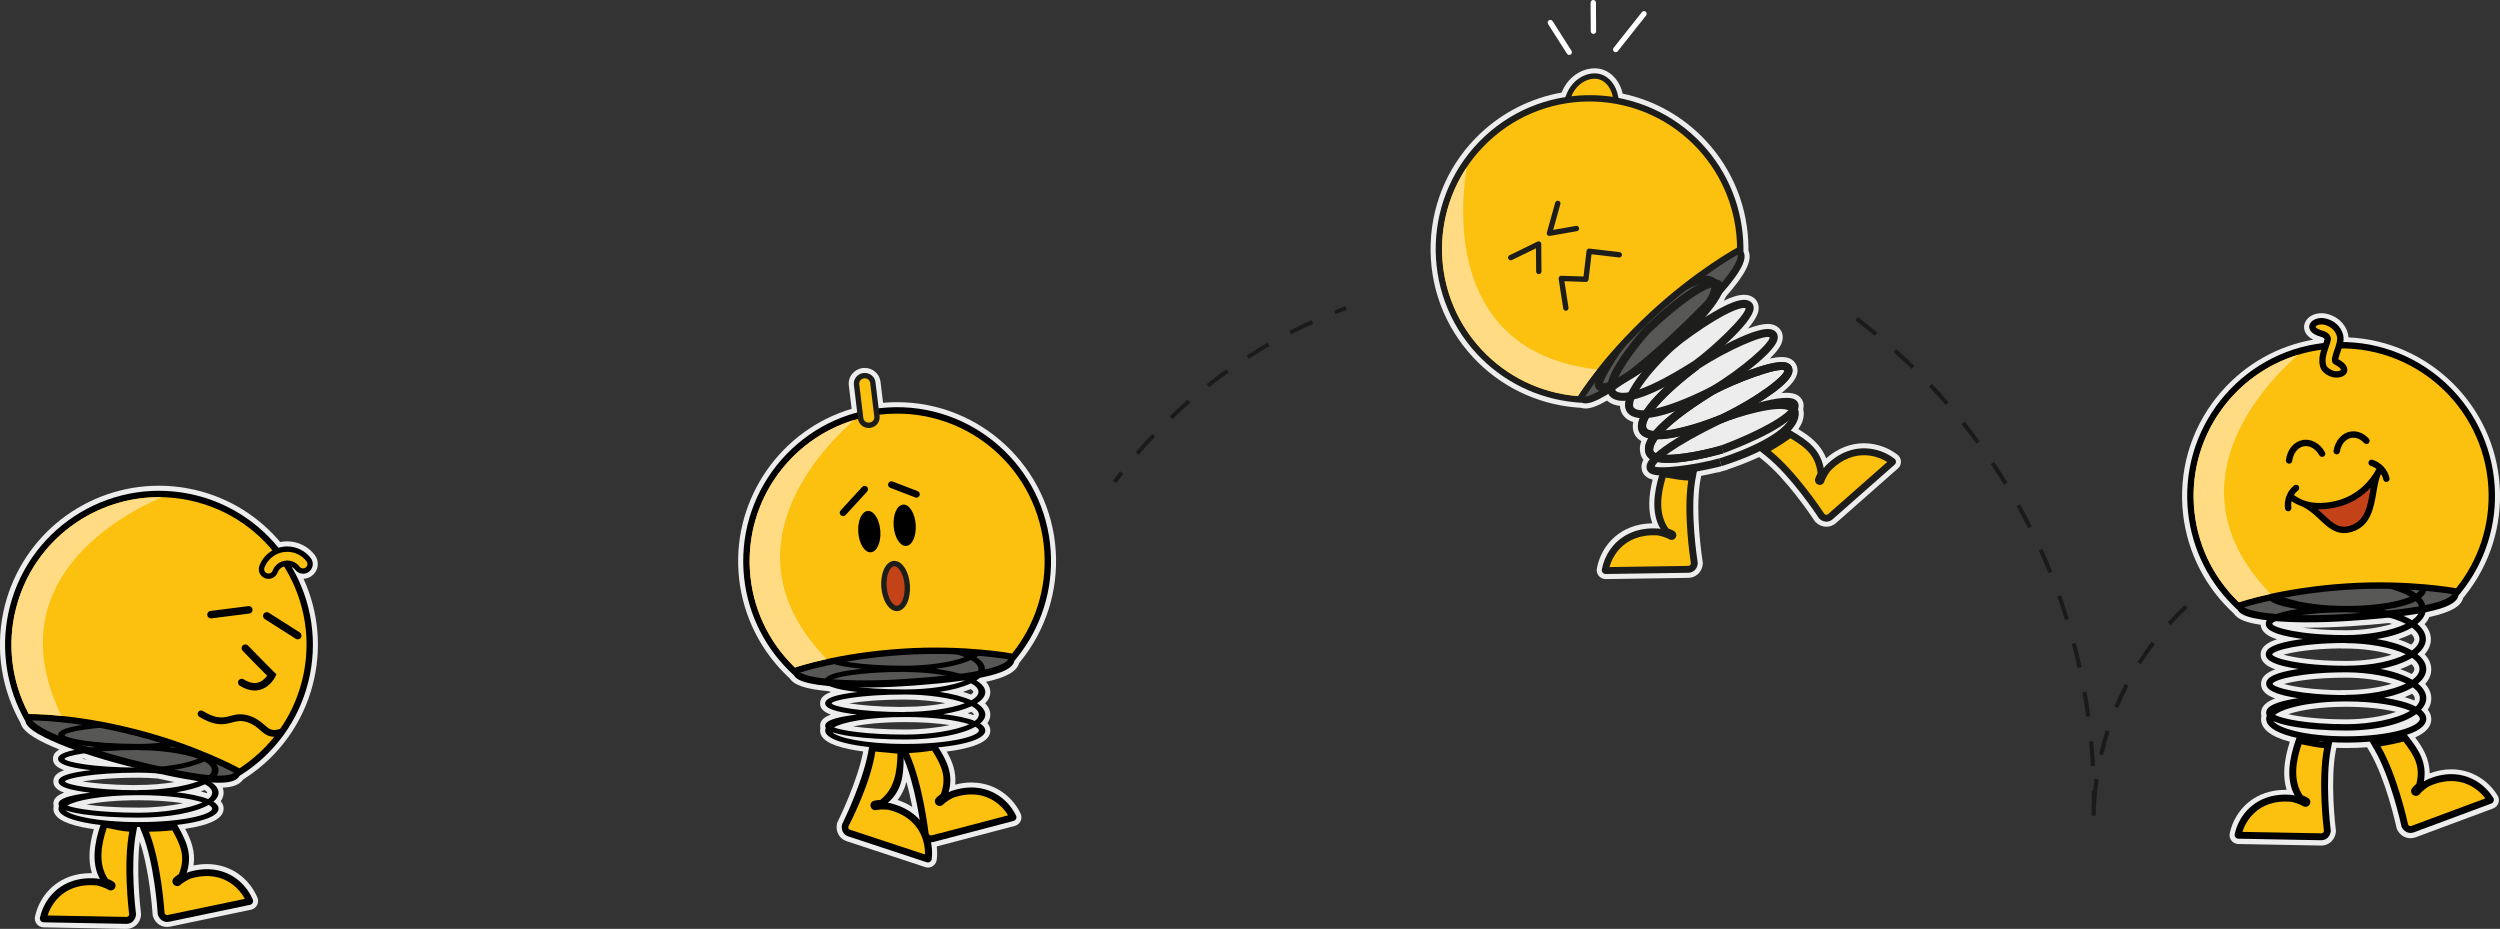 <?xml version="1.0" encoding="UTF-8"?> <svg xmlns="http://www.w3.org/2000/svg" id="Layer_2" data-name="Layer 2" viewBox="0 0 1057.71 393"><rect x="0" y="0" width="1057.71" height="393" fill="#333333" stroke="none"/><defs><style> .cls-1 { fill: #ffdb84; } .cls-2 { fill: #fcc10f; } .cls-3 { fill: #1d1d1b; } .cls-4 { fill: #575756; } .cls-5 { fill: #fff; } .cls-6 { fill: #c34217; } .cls-7 { fill: #ededed; } .cls-8 { fill: #1a1a1a; } </style></defs><g id="Layer_1-2" data-name="Layer 1"><g><g><path class="cls-7" d="M392.58,367.03c-.4,0-.8-.06-1.18-.19l-33.21-10.95c-1.02-.34-1.94-.94-2.67-1.74-1.34-1.49-1.86-3.62-1.39-5.69l.09-.41.26-.53c.88-1.79,8.32-17.11,10.73-29.59-2.16-.28-4.17-.61-6-.99-8.23-1.71-12.24-4.28-12.24-7.87,0-.34.04-.68.12-1.01-.08-.31-.12-.64-.12-.97,0-2.1,1.36-3.61,4.56-4.76-3.2-1.15-4.56-2.65-4.56-4.76s1.37-3.61,4.58-4.77c-.34-.12-.65-.24-.95-.36l-.4-.04c-9.27-.88-14.16-2.48-15.96-5.26l-1.27-1.22c-.23-.22-.47-.45-.7-.68-11.73-11.59-18.77-27.04-19.84-43.5-2.02-31.26,18.03-59.89,47.89-68.78l-1.2-9.89c-.21-1.77.3-3.52,1.44-4.92,1.12-1.36,2.7-2.23,4.47-2.44.26-.03.54-.05.83-.05,3.39,0,6.26,2.49,6.66,5.78l1.09,8.97c.55-.05,1.09-.09,1.61-.12,1.45-.09,2.92-.14,4.37-.14,35.34,0,64.8,27.64,67.08,62.93,1.08,16.83-4.13,33.33-14.69,46.46l-.79.99c-1.06,3.59-5.36,6.03-14.02,7.94,1.45,1.62,1.82,3.17,1.82,4.35,0,1.26-.44,2.99-2.21,4.76,1.77,1.77,2.21,3.49,2.21,4.76s-.41,2.48-1.23,3.62c.97,1.14,1.23,2.26,1.23,3.12,0,3.59-4,6.17-12.23,7.87-1.9.39-3.98.74-6.22,1.02,2.38,4.19,4.11,8.61,3.59,14,2.34-.61,4.65-.91,6.88-.91.79,0,1.59.04,2.36.12,10.72,1.07,15.96,8.77,17.03,10.52.19.28.37.56.52.84l.78,1.44c.56,1.03.61,2.23.15,3.3-.46,1.07-1.38,1.86-2.51,2.16l-33.01,8.67c.16,1.32.16,2.32.15,2.83.01.33,0,.66-.01.99l-.13,1.64c-.15,1.96-1.81,3.49-3.77,3.49ZM379.75,338.46c2.28.76,4.36,1.75,6.23,2.95-.63-3.24-1.46-6.96-2.49-10.63-.67,2.67-1.81,5.24-3.74,7.68ZM360.93,307.34c5.11.72,12.54,1.3,22.06,1.3,6.66,0,13.42-.7,18.81-1.88-5.29-.81-11.85-1.26-18.81-1.26-9.73,0-17.1.82-22.06,1.84ZM409.36,301.78c.92.24,1.77.49,2.56.76.07-.11.1-.19.1-.23,0-.12-.22-.55-1.06-1.14-.51.21-1.04.41-1.59.61ZM359.25,297.56c4.58.74,11.78,1.47,21.71,1.55l1.86-.06c5.94,0,12.05-.57,17.18-1.55-5.1-.96-11.15-1.52-17.01-1.52-11,0-18.87.77-23.74,1.58ZM407.46,292.7c1.19.36,2.3.76,3.32,1.17.84-.6,1.06-1.02,1.06-1.14,0-.11-.22-.56-1.15-1.21-.99.42-2.07.81-3.23,1.18Z"></path><g><g><path d="M363.96,290.88c-4.97-.04-9.55-.25-13.55-.63-12.93-1.23-14.71-3.71-14.81-5.74-.1-2.03,1.42-4.72,14.15-7.63,8.59-1.96,20.05-3.48,32.27-4.28,12.22-.8,23.75-.78,32.48.05,12.93,1.23,14.71,3.71,14.81,5.74h0c.22,4.59-5.24,9.21-46.42,11.9-6.62.43-13.05.63-18.93.58Z"></path><path class="cls-4" d="M338.37,284.34c.52.49,3.02,2.12,13.44,3,8.45.71,19.44.69,30.93-.06,14.12-.92,24.57-2.09,31.96-3.58,10.86-2.19,11.86-4.47,11.94-5.02-.28-.33-2.31-2.15-13.53-3.09-8.45-.71-19.44-.69-30.93.06-11.49.75-22.41,2.16-30.74,3.96-10.27,2.23-12.59,4.17-13.06,4.73Z"></path></g><path d="M416.86,292.8c0-1.79-1.36-3.45-3.77-4.91,2.3-1.47,3.6-3.14,3.6-4.92s-1.31-3.47-3.63-4.94c2.32-1.44,3.63-3.08,3.63-4.83,0-1.3-.72-2.54-2.04-3.68,1.41-.86,2.21-1.83,2.21-2.91,0-5-16.99-7.63-33.8-7.63h0s-.02,0-.04,0-.03,0-.04,0h0c-16.81,0-33.79,2.63-33.79,7.63,0,.31.07.62.2.91-.21.33-.27.64-.27.92,0,1.22,1.1,3,10.62,4.39.88.13,1.81.25,2.76.36-1.02.12-2,.24-2.93.38-9.52,1.39-10.62,3.17-10.62,4.39s1.1,3,10.62,4.39c1.6.23,3.34.44,5.19.62-1.85.18-3.59.38-5.19.62-9.52,1.39-10.62,3.17-10.62,4.39s1.1,3,10.62,4.39c1.02.15,2.11.28,3.24.41-1.06.12-2.1.25-3.07.39-9.52,1.39-10.62,3.17-10.62,4.39s1.1,3,10.62,4.39c.9.13,1.86.25,2.85.37-.99.11-1.94.24-2.85.37-9.52,1.39-10.62,3.17-10.62,4.39,0,.28.07.59.27.92-.17.35-.27.7-.27,1.06,0,2.35,3.64,4.35,10.53,5.77,6.25,1.3,14.54,2.01,23.34,2.01h0c8.8,0,17.09-.71,23.34-2.01,6.89-1.43,10.53-3.42,10.53-5.77,0-1.06-.75-2.05-2.19-2.94,1.41-1.17,2.19-2.45,2.19-3.8,0-1.72-1.27-3.34-3.52-4.76,2.25-1.42,3.52-3.04,3.52-4.76ZM382.99,303.36c12.61,0,22.04,1.41,27.06,3.06-5.8,2.69-16.83,4.37-27.06,4.37-16.39,0-26.9-1.73-30.13-3.02,3.27-2.13,14.14-4.41,30.13-4.41ZM413.98,292.73c0,1.3-1.12,2.49-3.03,3.55-3.36-1.53-7.98-2.76-13.44-3.55,5.42-.81,10-2.07,13.33-3.63,1.98,1.08,3.14,2.29,3.14,3.62ZM413.98,282.96c0,1.26-1.13,2.55-3.2,3.73-.51-.23-1.04-.45-1.61-.66-3.49-1.34-8.03-2.4-13.26-3.07,6.08-.77,11.21-2.08,14.86-3.74,2.07,1.19,3.21,2.47,3.21,3.74ZM413.98,273.2c0,1.33-1.17,2.54-3.14,3.62-3.04-1.42-7.12-2.59-11.92-3.4,5.48-.61,10.25-1.55,13.49-2.82,1.01.81,1.58,1.68,1.58,2.6ZM382.58,272.15c-15.66-.05-26.56-2.32-29.73-4.37,3.21-1.32,13.69-3.05,30.03-3.05,10.28,0,21.36,1.7,27.11,4.42-1.18.38-2.62.76-4.35,1.11-6.03,1.22-14.06,1.89-22.62,1.9,0,0-.02,0-.03,0h0c-.14,0-.27,0-.41,0ZM383.04,261.06c19,0,31.12,3.29,31.12,5.55,0,.42-.5.94-1.55,1.49-5.66-3.26-16.67-5.44-29.62-5.46h0s-.06,0-.09,0c-.03,0-.06,0-.08,0h0c-8.7,0-16.89.51-23.07,1.41-3.21.47-5.44.98-7.02,1.5,1.19-.83,3.68-1.78,7.69-2.6,6.03-1.22,14.06-1.89,22.62-1.9ZM351.65,277.98c.53-1.31,11.71-3.74,31.17-3.74,11.06,0,19.96,1.59,25.38,3.76-6.09,2.28-16.07,3.67-25.38,3.67-19.46,0-30.64-2.43-31.17-3.69ZM351.65,288c.53-1.31,11.71-3.74,31.17-3.74.06,0,.11,0,.17,0v.07c9.22,0,19.1,1.36,25.21,3.6-5.42,2.17-14.32,3.76-25.38,3.76-19.46,0-30.64-2.43-31.17-3.69ZM351.82,297.58c.53-1.31,11.71-3.74,31.17-3.74,9.28,0,19.23,1.38,25.32,3.65-6.08,2.31-16.12,3.71-25.49,3.71v.07c-19.36-.01-30.47-2.44-31-3.69ZM382.99,314.75h0c-17.45,0-28.81-2.71-30.84-4.99,1.59.59,3.98,1.17,7.59,1.7,6.22.91,14.48,1.41,23.24,1.41,12.92,0,23.94-2.15,29.66-5.39.99.54,1.51,1.07,1.51,1.57,0,2.38-11.86,5.7-31.17,5.7ZM414.15,302.31c0,.96-.62,1.87-1.71,2.71-1.61-.65-3.65-1.23-6.11-1.74-2.2-.46-4.67-.84-7.3-1.14,4.89-.8,9.03-1.96,12.09-3.38,1.91,1.06,3.03,2.26,3.03,3.56Z"></path><path d="M444.54,233.2c-2.31-35.83-33.35-63.1-69.17-60.79-35.83,2.31-63.1,33.34-60.79,69.17,1.03,15.94,7.85,30.9,19.2,42.12.22.22.45.44.68.66l1.2,1.15,1.57-.55c.17-.06,17.58-6.09,44.89-7.85,25.72-1.66,45.39,1.99,45.59,2.03l1.59.3,1.02-1.26c10.22-12.71,15.27-28.69,14.22-44.98Z"></path><path class="cls-2" d="M441.84,233.38c1.05,16.21-4.19,31.37-13.63,43.11,0,0-19.86-3.78-46.26-2.07-28.07,1.81-45.62,8-45.62,8-.22-.21-.44-.42-.65-.63-10.5-10.37-17.38-24.48-18.4-40.36-2.22-34.4,23.87-64.08,58.26-66.3,34.4-2.22,64.08,23.87,66.3,58.26Z"></path><path class="cls-1" d="M361.32,177.71c-27.06,8.25-45.93,34.24-44.03,63.7h0c1.02,15.88,7.91,29.99,18.4,40.36.22.21.43.42.65.63,0,0,4.81-1.69,13.4-3.57-44.17-45.62-2.24-88.96,11.58-101.13Z"></path><g><ellipse cx="367.79" cy="224.92" rx="4.68" ry="8.77" transform="translate(-15.52 27.61) rotate(-4.21)"></ellipse><ellipse cx="382.75" cy="222.23" rx="4.68" ry="8.77" transform="translate(-15.28 28.7) rotate(-4.21)"></ellipse><path d="M387.73,210.55c-.17,0-.34-.03-.51-.1l-10.58-4.06c-.74-.28-1.1-1.11-.82-1.84.28-.74,1.11-1.1,1.84-.82l10.58,4.06c.74.28,1.1,1.11.82,1.84-.22.57-.76.92-1.33.92Z"></path><path d="M356.7,218.37c-.35,0-.69-.12-.97-.38-.58-.53-.62-1.44-.09-2.02l9.14-9.95c.53-.58,1.44-.62,2.02-.09.58.53.62,1.44.09,2.02l-9.14,9.95c-.28.31-.67.46-1.05.46Z"></path></g><g><path d="M395.84,314.37l-1.91.31c-3.51.58-7.14.88-9.56,1.03l-4.22.27,1.75,3.85c5.49,12.06,7.85,31.07,8.1,33.2l.04.34.06.15c.47,1.28,1.49,2.34,2.81,2.69.7.19,1.41.19,2.09,0l32.24-8.47,1.58-.42c1.03-.27,1.53-1.43,1.02-2.36l-.78-1.43c-.12-.23-.27-.46-.44-.69-.62-1.05-5.43-8.57-15.45-9.57-3.35-.33-6.91.12-10.58,1.36l-.08.02-.13.05c-.23.08-.59.25-1.02.48,2.13-7.73-.77-13.29-4.49-19.19l-1.03-1.64h0Z"></path><path class="cls-2" d="M394.4,317.56c4.07,6.46,6.23,11.19,3.67,18.35-.79.56-1.51,1.16-2,1.69-.76.82-.71,2.11.12,2.87.34.31.75.48,1.17.53.61.06,1.24-.16,1.69-.64,1.01-1.1,3.77-2.7,4.3-2.89.05-.01.09-.02.13-.04,3.58-1.21,6.7-1.5,9.39-1.23,8.84.88,13.02,7.79,13.24,8.17.04.07.08.13.12.19.11.15.19.28.25.39l-32.23,8.47c-.13.04-.27.04-.4.03-.43-.04-.8-.32-.96-.74-.27-2.25-2.68-21.62-8.34-34.07,2.53-.16,6.23-.47,9.85-1.07"></path></g><g><path d="M381.64,315.7l-2,.05c-2.5-.05-4.95-.45-7.55-.9l-4.24-.64-.17,1.98c-1.96,13.1-10.32,30.34-11.27,32.26l-.15.31-.04.16c-.3,1.33-.02,2.77.89,3.78.48.54,1.08.92,1.75,1.15l31.65,10.44,1.55.51c1.01.33,2.06-.37,2.14-1.43l.13-1.63c.02-.26.02-.53,0-.81.05-1.22.11-10.14-7.75-16.43-2.63-2.1-5.86-3.65-9.61-4.62l-.08-.03-.13-.03c-.23-.06-.63-.11-1.12-.15,6-5.32,6.59-11.57,6.68-18.54l.03-1.93-.71-3.49Z"></path><path class="cls-2" d="M379.69,318.85c-.1,7.64-1.26,14.98-7.3,19.6-.97.05-1.9.15-2.6.33-1.08.28-1.74,1.38-1.46,2.47.11.44.36.81.7,1.08.48.38,1.13.55,1.77.38,1.44-.37,4.63-.21,5.18-.08.04.01.09.03.13.04,3.66.93,6.44,2.39,8.55,4.08,6.93,5.55,6.68,13.62,6.66,14.06,0,.08,0,.15,0,.23.01.18,0,.33,0,.46l-31.65-10.44c-.13-.04-.25-.11-.35-.19-.33-.27-.5-.71-.4-1.14,1-2.04,9.41-18.24,11.43-31.76"></path></g><g><path class="cls-3" d="M384.98,247.48c-.2-2.71-.99-5.33-2.17-7.19-1.22-1.93-2.79-2.99-4.41-2.99-.08,0-.17,0-.25,0-1.74.13-3.23,1.42-4.21,3.64-.89,2.01-1.29,4.72-1.09,7.43.2,2.71.99,5.33,2.17,7.19,1.22,1.93,2.79,2.99,4.41,2.99.08,0,.17,0,.25,0,1.73-.13,3.22-1.42,4.2-3.64.89-2.01,1.29-4.72,1.09-7.43Z"></path><path class="cls-6" d="M378.41,239.56c.81,0,1.71.7,2.49,1.94.99,1.56,1.65,3.8,1.82,6.15.17,2.35-.16,4.66-.9,6.35-.62,1.4-1.45,2.23-2.28,2.29-.03,0-.06,0-.1,0-.81,0-1.71-.7-2.5-1.94-.98-1.56-1.65-3.8-1.82-6.15-.17-2.35.16-4.66.9-6.35.62-1.4,1.45-2.23,2.28-2.29.03,0,.07,0,.1,0"></path></g><g><path class="cls-3" d="M372.15,176.07l-1.75-14.38c-.27-2.22-2.22-3.9-4.53-3.9-.19,0-.38.01-.57.03-1.22.15-2.3.74-3.07,1.67-.77.94-1.11,2.11-.97,3.3l1.74,14.38c.27,2.22,2.22,3.9,4.53,3.9.19,0,.38-.01.57-.03,1.22-.15,2.3-.74,3.07-1.67.77-.94,1.11-2.11.97-3.3Z"></path><path class="cls-2" d="M365.87,160.06c1.15,0,2.14.8,2.28,1.9l1.75,14.38c.07.57-.1,1.13-.47,1.59-.39.48-.95.78-1.58.86-.1.01-.2.02-.3.02-1.15,0-2.15-.8-2.28-1.9l-1.74-14.38c-.07-.57.1-1.13.47-1.59.39-.48.95-.78,1.58-.86h0c.1-.01.2-.02.3-.02"></path></g></g></g><g><path class="cls-7" d="M1055.66,335.05c-.18-.26-.38-.53-.61-.79-1.23-1.64-7.22-8.78-17.99-8.78-2.98,0-6.03.57-9.12,1.71-.03-6.13-2.81-10.76-6.14-15.19,4.54-2.01,6.84-4.6,6.84-7.74,0-1.05-.29-2.49-1.48-3.98.98-1.51,1.48-3.1,1.48-4.75s-.49-3.82-2.56-6.16c2.07-2.34,2.56-4.57,2.56-6.16s-.53-3.99-2.79-6.4c1.72-1.95,2.62-4.11,2.62-6.33s-.91-4.41-2.66-6.38c.96-1.05,1.58-2.08,1.98-3.05,9.8-2.13,13.48-4.79,14.35-8.07l.75-.93c10.56-13.13,15.77-29.63,14.69-46.46-2.21-34.24-30.02-61.28-63.96-62.85-.04-.44-.1-.84-.17-1.18l-.08-.4-.03-.09c-.08-.26-.17-.55-.26-.8l-.03-.09c-.07-.23-.18-.52-.32-.81l-.1-.21c-.15-.32-.34-.72-.6-1.12-.6-.95-1.31-1.78-2.1-2.47-1.4-1.23-3.09-2.14-5.04-2.69-.9-.25-1.82-.38-2.73-.38-1.48,0-2.9.34-4.11.98-2.26,1.19-3.51,3.4-3.19,5.6.17,1.21.88,2.94,3.27,4.31.19.11.39.21.59.31-14.99,2.63-28.56,10.22-38.77,21.84-11.87,13.51-17.77,30.81-16.62,48.71,1.06,16.47,8.11,31.92,19.84,43.5.23.23.46.46.7.68l1.27,1.22c1.46,2.28,5.04,3.76,11.32,4.7.22,3.12,3.16,4.93,6.92,6.12-3.91,1.24-6.94,3.14-6.94,6.49,0,3.12,2.65,4.99,6.19,6.23-3.45,1.24-6.02,3.1-6.02,6.17s2.55,4.92,5.98,6.16c-3.43,1.24-5.98,3.1-5.98,6.16,0,.42.05.84.16,1.24-.1.44-.16.89-.16,1.33,0,4.18,4.08,7.39,12.11,9.55.03,0,.05.01.08.02-2.63,8.03-3.09,14.85-1.36,20.34-.18,0-.36,0-.53,0-3.11,0-6.04.48-8.71,1.41-10.16,3.57-13.44,12.29-14.06,14.25-.13.32-.23.63-.31.94l-.42,1.58c-.3,1.13-.07,2.31.64,3.25.7.93,1.78,1.48,2.95,1.5l35.07.65c1.05,0,2.06-.26,2.99-.76,1.76-.96,2.96-2.8,3.2-4.92l.05-.41-.07-.59c-.25-2.09-2.42-20.81,0-33.51l.22-1.14c1.38.05,2.78.07,4.19.07,3.02,0,5.98-.11,8.83-.32l1.3,2.24c6.5,11.18,10.65,29.56,11.11,31.62l.13.58.18.38c.93,1.92,2.66,3.26,4.64,3.58.34.05.68.08,1.01.08.74,0,1.46-.13,2.16-.39l32.77-12.19c1.1-.41,1.93-1.28,2.28-2.39.36-1.11.18-2.31-.48-3.27l-.92-1.35ZM992.63,274.39c6.78,0,13.82.98,19.32,2.61-5.34,1.7-12.15,2.64-19.49,2.64-13.32,0-22-1.46-26.33-2.65,4.1-1.15,12.13-2.53,24.36-2.67v.08h2.14ZM974.83,265.56c.57,0,1.15,0,1.73,0,5.52,0,11.36-.2,17.36-.59,6.35-.41,11.9-.87,16.75-1.38.45.13.91.25,1.34.39-5.53,1.67-12.66,2.68-19.55,2.68-7.63,0-13.73-.48-18.37-1.11.25,0,.49,0,.75,0ZM1020.27,281.02c.66.62,1.2,1.36,1.2,2.11s-.5,1.43-1.12,2.02c-1.45-.75-3.08-1.44-4.85-2.05,1.74-.62,3.34-1.32,4.76-2.08ZM1021.44,296.37c-1.21-.51-2.57-.99-4.06-1.42,1.13-.45,2.18-.93,3.15-1.44.62.6,1.12,1.31,1.12,2.02,0,.27-.07.55-.21.84ZM1020.17,272.73c-.13-.07-.26-.13-.4-.2-1.51-.75-3.22-1.44-5.06-2.05,2.01-.66,3.84-1.42,5.46-2.25.84.81,1.31,1.6,1.31,2.25s-.47,1.44-1.31,2.25ZM1011.91,289.31c-5.51,1.65-12.6,2.65-19.46,2.65h-2.14v.07c-12.01-.16-19.94-1.51-24.02-2.64,4.31-1.21,12.98-2.68,26.33-2.68,6.77,0,13.79.97,19.29,2.6ZM1013.75,301.19c-5.66,1.96-13.45,3.17-21.12,3.17-11.23,0-19.54-1.06-24.52-2.2,4.75-1.62,12.96-3.13,24.52-3.13,8.03,0,15.51.78,21.12,2.16Z"></path><g><g><path d="M974.87,263.3c-4.97-.04-9.55-.25-13.55-.63-12.93-1.23-14.71-3.71-14.81-5.74-.1-2.03,1.42-4.72,14.15-7.63,8.59-1.96,20.05-3.48,32.27-4.28,12.22-.8,23.75-.78,32.48.05,12.93,1.23,14.71,3.71,14.81,5.74h0c.22,4.59-5.24,9.21-46.42,11.9-6.62.43-13.05.63-18.93.58Z"></path><path class="cls-4" d="M949.28,256.75c.52.49,3.02,2.12,13.44,3,8.45.71,19.44.69,30.93-.06,14.12-.92,24.57-2.09,31.96-3.58,10.86-2.19,11.86-4.47,11.94-5.02-.28-.33-2.31-2.15-13.53-3.09-8.45-.71-19.44-.69-30.93.06-11.49.75-22.41,2.16-30.74,3.96-10.27,2.23-12.59,4.17-13.06,4.73Z"></path></g><path d="M1026.52,283.1c0-2.31-1.36-4.47-3.77-6.36,2.3-1.9,3.6-4.06,3.6-6.37s-1.31-4.49-3.63-6.4c2.32-1.86,3.63-3.98,3.63-6.25,0-1.68-.72-3.29-2.04-4.77,1.41-1.11,2.21-2.37,2.21-3.77,0-6.48-16.99-9.88-33.8-9.89h0s-.02,0-.04,0-.03,0-.04,0h0c-16.81.01-33.79,3.41-33.79,9.89,0,.41.07.8.2,1.18-.21.42-.27.83-.27,1.19,0,1.58,1.1,3.88,10.62,5.68.88.17,1.81.32,2.76.46-1.02.15-2,.31-2.93.49-9.52,1.8-10.62,4.11-10.62,5.68s1.1,3.88,10.62,5.68c1.6.3,3.34.57,5.19.8-1.85.23-3.59.5-5.19.8-9.52,1.8-10.62,4.11-10.62,5.68s1.1,3.88,10.62,5.68c1.02.19,2.11.37,3.24.53-1.06.16-2.1.32-3.07.51-9.52,1.8-10.62,4.11-10.62,5.68s1.1,3.88,10.62,5.68c.9.17,1.86.33,2.85.48-.99.15-1.94.31-2.85.48-9.52,1.8-10.62,4.11-10.62,5.68,0,.36.07.76.27,1.19-.17.45-.27.91-.27,1.38,0,3.04,3.64,5.63,10.53,7.48,6.25,1.68,14.54,2.6,23.34,2.6h0c8.8,0,17.09-.92,23.34-2.6,6.89-1.85,10.53-4.43,10.53-7.48,0-1.37-.75-2.65-2.19-3.81,1.41-1.52,2.19-3.18,2.19-4.92,0-2.23-1.27-4.32-3.52-6.16,2.25-1.84,3.52-3.93,3.52-6.16ZM992.65,296.77c12.61,0,22.04,1.83,27.06,3.96-5.8,3.49-16.83,5.66-27.06,5.66-16.39,0-26.9-2.24-30.13-3.91,3.27-2.76,14.14-5.71,30.13-5.71ZM1023.65,283.01c0,1.68-1.12,3.23-3.03,4.6-3.36-1.98-7.98-3.57-13.44-4.59,5.42-1.05,10-2.68,13.33-4.7,1.98,1.39,3.14,2.97,3.14,4.69ZM1023.65,270.37c0,1.63-1.13,3.3-3.2,4.83-.51-.29-1.04-.58-1.61-.86-3.49-1.74-8.03-3.11-13.26-3.97,6.08-1,11.21-2.69,14.86-4.84,2.07,1.54,3.21,3.2,3.21,4.84ZM1023.65,257.72c0,1.72-1.17,3.29-3.14,4.69-3.04-1.84-7.12-3.36-11.92-4.41,5.48-.79,10.25-2.01,13.49-3.65,1.01,1.05,1.58,2.18,1.58,3.37ZM992.24,256.36c-15.66-.06-26.56-3-29.73-5.66,3.21-1.71,13.69-3.94,30.03-3.95,10.28,0,21.36,2.21,27.11,5.73-1.18.49-2.62.98-4.35,1.44-6.03,1.58-14.06,2.45-22.62,2.45,0,0-.02,0-.03,0h0c-.14,0-.27,0-.41,0ZM992.7,242c19,0,31.12,4.26,31.12,7.18,0,.54-.5,1.21-1.55,1.93-5.66-4.23-16.67-7.04-29.62-7.07h0s-.06,0-.09,0c-.03,0-.06,0-.08,0h0c-8.7.01-16.89.66-23.07,1.83-3.21.61-5.44,1.27-7.02,1.95,1.19-1.07,3.68-2.31,7.69-3.36,6.03-1.58,14.06-2.45,22.62-2.45ZM961.31,263.91c.53-1.69,11.71-4.84,31.17-4.84,11.06,0,19.96,2.06,25.38,4.87-6.09,2.95-16.07,4.75-25.38,4.75-19.46,0-30.64-3.15-31.17-4.78ZM961.31,276.88c.53-1.69,11.71-4.84,31.17-4.84.06,0,.11,0,.17,0v.08c9.22,0,19.1,1.76,25.21,4.67-5.42,2.81-14.32,4.87-25.38,4.87-19.46,0-30.64-3.15-31.17-4.78ZM961.48,289.29c.53-1.69,11.71-4.84,31.17-4.84,9.28,0,19.23,1.79,25.32,4.72-6.08,2.99-16.12,4.81-25.49,4.81v.09c-19.36-.02-30.47-3.16-31-4.78ZM992.65,311.52h0c-17.45,0-28.81-3.51-30.84-6.46,1.59.76,3.98,1.52,7.59,2.2,6.22,1.18,14.48,1.83,23.24,1.83,12.92,0,23.94-2.78,29.66-6.98.99.7,1.51,1.39,1.51,2.03,0,3.08-11.86,7.38-31.17,7.38ZM1023.82,295.42c0,1.25-.62,2.42-1.71,3.5-1.61-.84-3.65-1.59-6.11-2.25-2.2-.59-4.67-1.08-7.3-1.48,4.89-1.04,9.03-2.54,12.09-4.38,1.91,1.37,3.03,2.92,3.03,4.61Z"></path><g><path d="M1017.97,310.4l-1.87.5c-3.44.92-7.02,1.58-9.41,1.98l-4.18.69,2.13,3.66c6.66,11.46,10.89,30.14,11.35,32.23l.07.33.07.15c.59,1.23,1.71,2.18,3.06,2.4.71.12,1.42.05,2.08-.2l31.24-11.62,1.53-.57c1-.37,1.38-1.58.78-2.45l-.92-1.35c-.15-.21-.31-.43-.5-.64-.72-.98-6.25-7.99-16.32-7.99-3.36,0-6.86.81-10.39,2.4l-.08.03-.12.06c-.22.1-.56.31-.97.58,1.36-7.9-2.08-13.15-6.36-18.65l-1.19-1.53h0Z"></path><path class="cls-2" d="M1016.86,313.72c4.69,6.03,7.3,10.52,5.47,17.9-.73.64-1.39,1.3-1.83,1.88-.67.89-.49,2.17.4,2.84.37.27.79.41,1.22.41.62,0,1.22-.28,1.62-.81.9-1.19,3.48-3.06,4-3.3.04-.02.09-.03.13-.05,3.44-1.55,6.52-2.15,9.22-2.15,8.88,0,13.72,6.47,13.98,6.82.04.06.09.12.14.18.12.14.22.26.29.36l-31.24,11.62c-.13.05-.26.07-.4.07-.43,0-.83-.24-1.03-.64-.49-2.22-4.8-21.25-11.67-33.07,2.5-.41,6.16-1.09,9.69-2.04"></path></g><g><path d="M971.61,312.14l-.62,1.83c-2.22,6.61-4.04,15.57-.14,22.58-.48-.12-.87-.21-1.1-.23h-.14s-.09-.02-.09-.02c-3.86-.33-7.42.06-10.6,1.18-9.5,3.33-12.39,11.78-12.75,12.95-.11.26-.2.52-.26.77l-.42,1.58c-.27,1.03.49,2.04,1.55,2.06l1.63.03,33.32.62c.71.01,1.4-.16,2.03-.5,1.2-.65,1.94-1.92,2.09-3.27l.02-.16-.04-.34c-.26-2.13-2.46-21.16.03-34.17l.79-4.16-4.17.74c-2.39.42-5.67-1.89-9.22-1.62l-1.93.15h0Z"></path><path class="cls-2" d="M973.76,314.91c3.55.74,6.89,1.45,9.51,1.58-2.57,13.43-.33,32.82-.06,35.07-.05.44-.35.8-.76.95-.12.04-.26.07-.4.06l-33.32-.62c.03-.12.08-.26.15-.43.03-.07.05-.14.08-.21.13-.42,2.55-8.12,10.93-11.06,2.55-.9,5.66-1.35,9.41-1.02.05,0,.09,0,.14,0,.57.06,3.63.97,4.86,1.79.55.37,1.22.43,1.8.23.4-.14.76-.41,1.01-.79.62-.93.37-2.19-.56-2.81-.61-.4-1.45-.81-2.35-1.17-4.17-6.35-2.88-14.32-.46-21.57"></path></g><g><path d="M1055.46,205.62c-2.31-35.83-33.35-63.1-69.17-60.79-35.83,2.31-63.1,33.34-60.79,69.17,1.03,15.94,7.85,30.9,19.2,42.12.22.22.45.44.68.66l1.2,1.15,1.57-.55c.17-.06,17.58-6.09,44.89-7.85,25.72-1.66,45.39,1.99,45.59,2.03l1.59.3,1.02-1.26c10.22-12.71,15.27-28.69,14.22-44.98Z"></path><path class="cls-2" d="M1052.77,205.78c1.05,16.21-4.19,31.37-13.63,43.11,0,0-19.86-3.78-46.26-2.07-28.07,1.81-45.62,8-45.62,8-.22-.21-.44-.42-.65-.63-10.5-10.37-17.38-24.48-18.4-40.36-2.22-34.4,23.87-64.08,58.26-66.3,34.4-2.22,64.08,23.87,66.3,58.26Z"></path></g><g><path d="M968.59,196.16c-.09,0-.18,0-.27,0-.74-.09-1.27-.76-1.18-1.5.53-4.34,3.21-7.66,6.83-8.45,3.66-.8,7.55,1.25,9.67,5.09.36.65.12,1.48-.53,1.84-.65.36-1.48.12-1.84-.53-1.54-2.79-4.24-4.3-6.73-3.76-2.44.53-4.34,3-4.72,6.14-.08.65-.61,1.13-1.23,1.18Z"></path><path d="M988.73,192.23c-.1,0-.21,0-.32-.01-.74-.12-1.24-.81-1.12-1.55.69-4.34,3.64-7.6,7.35-8.12,2.73-.38,5.49.74,7.58,3.06.5.56.45,1.41-.1,1.91-.56.5-1.41.45-1.91-.1-1.48-1.64-3.37-2.44-5.19-2.19-2.52.35-4.55,2.7-5.05,5.86-.1.63-.62,1.09-1.23,1.14Z"></path><g><path d="M1010.96,202.21c-.4-1.68-1.21-3.25-2.34-4.54-1.62-1.85-3.51-2.74-4.81-3.15-.71-.23-1.47.17-1.7.88-.23.71.17,1.47.88,1.7.68.22,1.57.61,2.46,1.29-.03.04-.07.07-.1.12-.11.2-.22.41-.33.63-1.47,2.68-6.7,10.69-17.61,12.99-5.5,1.16-9.47.64-12.22-.27-.71-.24-1.4-.5-1.97-.79-1.12-.54-1.93-1.09-2.47-1.46l-.21-.14c.57-.92,1.23-1.58,1.75-2,.58-.47.66-1.32.19-1.9-.47-.58-1.32-.66-1.9-.19-1.34,1.09-2.4,2.5-3.07,4.08-.96,2.26-.94,4.35-.74,5.7.1.67.67,1.16,1.34,1.16.06,0,.13,0,.19-.01.74-.11,1.25-.79,1.15-1.53-.1-.7-.13-1.65.08-2.73.45.3,1.04.68,1.8,1.08,0,0,.84.44,2.75,1.2,2.94,1.39,5.19,3.51,7.38,5.57,2.96,2.78,6,5.65,10.29,5.65,1.01,0,2.08-.16,3.25-.51,7.97-2.42,9.26-9.99,10.4-16.66.5-2.94.98-5.73,1.97-7.85.54.87.82,1.71.97,2.33.15.62.7,1.04,1.31,1.04.1,0,.21-.01.32-.04.73-.17,1.17-.9,1-1.63Z"></path><path class="cls-6" d="M1002.72,207.9c-1.1,6.48-2.15,12.59-8.52,14.53-4.61,1.4-7.25-1.08-10.9-4.52-.85-.8-1.74-1.63-2.69-2.45,2.13.07,4.58-.12,7.35-.7,6.97-1.47,11.84-5.07,15.02-8.41-.09.51-.18,1.02-.27,1.54Z"></path></g></g><g><path d="M988.64,159.76c-.2,0-.4,0-.61-.02-.89-.09-1.7-.22-3.05-.9-1.23-.64-2.12-1.4-2.74-2.31-.17-.25-.32-.53-.46-.88l-.04-.12c-.08-.25-.15-.5-.21-.76-.14-.47-.19-.99-.23-1.44l-.02-.21c-.03-.37-.04-.66-.01-.99l.06-.86c.05-.36.1-.72.16-1.07.14-.72.32-1.42.52-2.11.23-.78.48-1.5.72-2.19.14-.41.28-.81.4-1.19.13-.39.24-.77.33-1.16,0-.04.01-.08.02-.11-.13-.29-.53-.65-1.3-.86-1.18-.33-2.18-.73-2.96-1.17-1.31-.75-2.04-1.67-2.2-2.74-.19-1.32.6-2.63,2.07-3.4,1.48-.79,3.4-.95,5.26-.43,1.63.46,3.04,1.21,4.19,2.23.64.56,1.21,1.24,1.7,2.01.2.3.35.62.48.9l.11.23c.08.17.15.35.21.53l.04.12c.08.23.16.48.23.71l.06.31c.08.47.18,1,.15,1.58,0,.52-.07.97-.12,1.33l-.05.28c-.15.72-.35,1.44-.58,2.14-.16.49-.32.96-.48,1.41-.22.63-.42,1.21-.59,1.78-.13.42-.23.83-.32,1.26l-.05.36c.24.13.57.31.83.47.52.31.98.65,1.36.98,1.03.93,1.56,1.89,1.6,2.93.07,1.4-1,2.62-2.71,3.11-.55.16-1.15.24-1.78.24Z"></path><path class="cls-2" d="M984.31,154.67c.06.14.12.25.17.34.36.53.93,1,1.73,1.42,1,.5,1.5.55,2.07.61.48.04.97,0,1.39-.12.5-.14.7-.35.75-.42-.04-.34-.4-.73-.7-1.01-.25-.22-.57-.45-.96-.69-.23-.14-.53-.3-.74-.41-.12-.06-.2-.11-.27-.15-.19-.1-.53-.29-.8-.65l-.07-.11c-.24-.4-.27-.8-.29-1.01-.02-.16,0-.3,0-.39l.02-.23.11-.7c.1-.51.23-1.03.39-1.53.18-.6.4-1.23.63-1.89.15-.44.31-.89.47-1.37.2-.6.37-1.21.49-1.81l.03-.18c.05-.31.1-.6.09-.91v-.05s0-.05,0-.05c.02-.29-.04-.63-.11-1v-.09c-.07-.17-.13-.35-.18-.49-.02-.04-.04-.11-.06-.18-.02-.06-.03-.11-.06-.17l-.13-.26c-.11-.23-.21-.45-.33-.62-.36-.57-.76-1.05-1.21-1.44-.85-.75-1.91-1.31-3.14-1.66-1.74-.48-2.94.05-3.26.22-.53.28-.67.56-.66.63.02.15.26.44.86.78.59.33,1.38.64,2.35.91,1.67.45,2.86,1.49,3.22,2.85l.04.23c.02.09.04.22.03.38,0,.15-.02.27-.04.36,0,.03-.01.07-.02.11l-.03.16c-.12.52-.25,1.01-.42,1.49-.12.38-.27.8-.42,1.22-.23.67-.47,1.36-.69,2.08-.18.6-.34,1.22-.46,1.83-.05.28-.09.61-.14.93v.02s-.04.65-.04.65c-.01.2-.01.36,0,.57l.02.21c.03.36.07.71.15.97.06.24.12.44.18.63Z"></path></g><path class="cls-1" d="M972.23,150.13c-27.06,8.25-45.93,34.24-44.03,63.7h0c1.02,15.88,7.91,29.99,18.4,40.36.22.21.43.42.65.63,0,0,4.81-1.69,13.4-3.57-44.17-45.62-2.24-88.96,11.58-101.13Z"></path></g></g><g><path class="cls-7" d="M18.44,392.35c-1.17-.02-2.24-.57-2.95-1.5-.7-.93-.94-2.12-.64-3.25l.42-1.58c.08-.3.19-.62.31-.94.62-1.95,3.9-10.68,14.06-14.25,2.67-.94,5.6-1.41,8.71-1.41.18,0,.36,0,.54,0-1.6-5.1-1.33-11.33.81-18.61-1.74-.25-3.37-.53-4.88-.84-8.23-1.71-12.24-4.28-12.24-7.87,0-.34.04-.68.12-1.01-.08-.31-.12-.64-.12-.97,0-2.1,1.36-3.61,4.56-4.76-3.2-1.15-4.56-2.65-4.56-4.76s1.36-3.61,4.57-4.76c-3.33-1.16-4.74-2.68-4.74-4.82,0-1.78,1.08-3.02,2.7-3.92-1.01-.41-1.97-.81-2.89-1.21-8.53-3.72-12.69-6.76-13.53-9.97l-.83-1.55c-.15-.29-.3-.57-.45-.86-7.54-14.66-9.42-31.54-5.31-47.52,7.66-29.73,34.45-50.49,65.14-50.49,5.63,0,11.27.72,16.77,2.13,13.6,3.51,25.51,11,34.54,21.7.28-.06.56-.11.83-.15.7-.1,1.4-.15,2.08-.15,4.57,0,8.94,2.16,11.71,5.78,1.02,1.33,1.45,2.98,1.23,4.63-.22,1.66-1.08,3.13-2.4,4.14-1.05.8-2.28,1.24-3.59,1.28,6.41,13.99,7.83,29.6,3.96,44.66-4.21,16.33-14.3,30.38-28.42,39.58l-1.06.69c-1.48,2.14-4.28,3.26-8.67,3.46.26.68.39,1.38.39,2.09,0,1.27-.41,2.48-1.23,3.62.98,1.14,1.23,2.26,1.23,3.12,0,3.59-4,6.17-12.24,7.87-1.25.26-2.61.5-4.04.72,2.52,4.73,4.42,9.61,3.56,15.49,1.92-.39,3.82-.59,5.65-.59,1.23,0,2.45.09,3.62.27,10.64,1.61,15.49,9.56,16.47,11.37.18.28.34.57.48.87l.71,1.47c.51,1.05.5,2.26-.02,3.31-.52,1.05-1.47,1.79-2.61,2.03l-34.23,7.16c-.42.09-.84.13-1.27.13-.65,0-1.29-.1-1.92-.3-1.91-.61-3.43-2.2-4.06-4.23l-.12-.4-.04-.59c-.13-1.97-1.35-18.67-5.42-30.63-1.58,12.44.27,28.36.5,30.28l.07.6-.05.42c-.24,2.11-1.43,3.95-3.2,4.91-.93.51-1.93.76-2.98.76l-35.07-.65ZM36.55,340.4c5.11.72,12.54,1.3,22.06,1.3,6.66,0,13.42-.7,18.81-1.88-5.3-.81-11.85-1.26-18.81-1.26-9.73,0-17.1.82-22.06,1.84ZM84.99,334.84c.92.24,1.77.49,2.56.76.07-.11.1-.19.1-.23,0-.12-.22-.55-1.06-1.14-.51.21-1.04.41-1.59.61ZM34.88,330.62c4.58.74,11.78,1.47,21.71,1.55l1.86-.06c5.25,0,10.63-.45,15.35-1.23-2.22-.44-4.57-.94-7.05-1.5-2.75-.23-5.49-.35-8.13-.35-11,0-18.87.77-23.74,1.58ZM34.71,321.03c.65.11,1.36.21,2.13.32-.45-.15-.89-.29-1.34-.44-.27.04-.54.08-.79.13Z"></path><g><g><path d="M35.78,318.74c-4.71-1.58-9-3.21-12.68-4.81-11.91-5.19-12.82-8.1-12.29-10.06.54-1.96,2.82-4.05,15.82-2.84,8.77.81,20.14,2.94,32,5.98,11.86,3.05,22.82,6.65,30.85,10.16,11.91,5.19,12.82,8.1,12.29,10.06h0c-1.22,4.43-7.85,7.12-47.82-3.14-6.43-1.65-12.6-3.47-18.17-5.34Z"></path><path class="cls-4" d="M13.5,304.56c.35.63,2.21,2.96,11.84,7.03,7.81,3.31,18.26,6.71,29.42,9.57,13.7,3.52,24,5.66,31.48,6.54,11,1.3,12.66-.56,12.91-1.06-.16-.4-1.53-2.76-11.9-7.15-7.81-3.31-18.26-6.71-29.42-9.57-11.16-2.87-21.97-4.93-30.45-5.8-10.46-1.08-13.26.05-13.89.43Z"></path></g><path d="M92.48,325.86c0-1.79-1.36-3.45-3.77-4.91,2.3-1.47,3.6-3.14,3.6-4.92s-1.31-3.47-3.63-4.94c2.32-1.44,3.63-3.08,3.63-4.83,0-1.3-.72-2.54-2.04-3.68,1.41-.86,2.21-1.83,2.21-2.91,0-5-16.99-7.63-33.8-7.63h0s-.02,0-.04,0-.03,0-.04,0h0c-16.81,0-33.79,2.63-33.79,7.63,0,.31.07.62.2.91-.21.33-.27.64-.27.92,0,1.22,1.1,3,10.62,4.39.88.13,1.81.25,2.76.36-1.02.12-2,.24-2.93.38-9.52,1.39-10.62,3.17-10.62,4.39s1.1,3,10.62,4.39c1.6.23,3.34.44,5.19.62-1.85.18-3.59.38-5.19.62-9.52,1.39-10.62,3.17-10.62,4.39s1.1,3,10.62,4.39c1.02.15,2.11.28,3.24.41-1.06.12-2.1.25-3.07.39-9.52,1.39-10.62,3.17-10.62,4.39s1.1,3,10.62,4.39c.9.13,1.86.25,2.85.37-.99.11-1.94.24-2.85.37-9.52,1.39-10.62,3.17-10.62,4.39,0,.28.07.59.27.92-.17.35-.27.7-.27,1.06,0,2.35,3.64,4.35,10.53,5.77,6.25,1.3,14.54,2.01,23.34,2.01h0c8.8,0,17.09-.71,23.34-2.01,6.89-1.43,10.53-3.42,10.53-5.77,0-1.06-.75-2.05-2.19-2.94,1.41-1.17,2.19-2.45,2.19-3.8,0-1.72-1.27-3.34-3.52-4.76,2.25-1.42,3.52-3.04,3.52-4.76ZM58.61,336.42c12.61,0,22.04,1.41,27.06,3.06-5.8,2.69-16.83,4.37-27.06,4.37-16.39,0-26.9-1.73-30.13-3.02,3.27-2.13,14.14-4.41,30.13-4.41ZM89.61,325.79c0,1.3-1.12,2.49-3.03,3.55-3.36-1.53-7.98-2.76-13.44-3.55,5.42-.81,10-2.07,13.33-3.63,1.98,1.08,3.14,2.29,3.14,3.62ZM89.61,316.02c0,1.26-1.13,2.55-3.2,3.73-.51-.23-1.04-.45-1.61-.66-3.49-1.34-8.03-2.4-13.26-3.07,6.08-.77,11.21-2.08,14.86-3.74,2.07,1.19,3.21,2.47,3.21,3.74ZM89.61,306.26c0,1.33-1.17,2.54-3.14,3.62-3.04-1.42-7.12-2.59-11.92-3.4,5.48-.61,10.25-1.55,13.49-2.82,1.01.81,1.58,1.68,1.58,2.6ZM58.21,305.21c-15.66-.05-26.56-2.32-29.73-4.37,3.21-1.32,13.69-3.05,30.03-3.05,10.28,0,21.36,1.7,27.11,4.42-1.18.38-2.62.76-4.35,1.11-6.03,1.22-14.06,1.89-22.62,1.9,0,0-.02,0-.03,0h0c-.14,0-.27,0-.41,0ZM58.66,294.12c19,0,31.12,3.29,31.12,5.55,0,.42-.5.94-1.55,1.49-5.66-3.26-16.67-5.44-29.62-5.46h0s-.06,0-.09,0c-.03,0-.06,0-.08,0h0c-8.7,0-16.89.51-23.07,1.41-3.21.47-5.44.98-7.02,1.5,1.19-.83,3.68-1.78,7.69-2.6,6.03-1.22,14.06-1.89,22.62-1.9ZM27.27,311.04c.53-1.31,11.71-3.74,31.17-3.74,11.06,0,19.96,1.59,25.38,3.76-6.09,2.28-16.07,3.67-25.38,3.67-19.46,0-30.64-2.43-31.17-3.69ZM27.27,321.06c.53-1.31,11.71-3.74,31.17-3.74.06,0,.11,0,.17,0v.07c9.22,0,19.1,1.36,25.21,3.6-5.42,2.17-14.32,3.76-25.38,3.76-19.46,0-30.64-2.43-31.17-3.69ZM27.44,330.64c.53-1.31,11.71-3.74,31.17-3.74,9.28,0,19.23,1.38,25.32,3.65-6.08,2.31-16.12,3.71-25.49,3.71v.07c-19.36-.01-30.47-2.44-31-3.69ZM58.61,347.81h0c-17.45,0-28.81-2.71-30.84-4.99,1.59.59,3.98,1.17,7.59,1.7,6.22.91,14.48,1.41,23.24,1.41,12.92,0,23.94-2.15,29.66-5.39.99.54,1.51,1.07,1.51,1.57,0,2.38-11.86,5.7-31.17,5.7ZM89.78,335.37c0,.96-.62,1.87-1.71,2.71-1.61-.65-3.65-1.23-6.11-1.74-2.2-.46-4.67-.84-7.3-1.14,4.89-.8,9.03-1.96,12.09-3.38,1.91,1.06,3.03,2.26,3.03,3.56Z"></path><g><path d="M130.32,289.01c8.96-34.77-12.05-70.34-46.81-79.3-34.77-8.96-70.34,12.04-79.3,46.81-3.99,15.47-2.16,31.81,5.14,46,.14.28.29.56.44.84l.78,1.47,1.66-.04c.18,0,18.6-.31,45.1,6.51,24.96,6.43,42.51,16.03,42.69,16.12l1.42.78,1.36-.89c13.67-8.9,23.44-22.51,27.51-38.31Z"></path><path class="cls-2" d="M127.7,288.34c-4.05,15.73-13.75,28.51-26.37,36.72,0,0-17.69-9.77-43.32-16.37-27.24-7.02-45.84-6.6-45.84-6.6-.14-.27-.28-.54-.42-.81-6.75-13.12-8.89-28.67-4.92-44.09,8.6-33.38,42.63-53.47,76.01-44.87,33.38,8.6,53.47,42.63,44.87,76.01Z"></path><path class="cls-1" d="M68.5,210.37c-28.29-.58-54.31,18.24-61.67,46.82h0c-3.97,15.41-1.82,30.97,4.92,44.09.14.27.28.54.42.81,0,0,5.09-.11,13.84.78-27.77-57.1,25.56-85.24,42.49-92.5Z"></path></g><g><path d="M74.52,348.21l-1.92.22c-3.54.4-7.18.52-9.6.55l-4.23.05,1.56,3.93c4.87,12.32,6.26,31.43,6.4,33.57l.02.34.05.16c.4,1.3,1.37,2.41,2.67,2.83.69.22,1.4.26,2.09.11l32.62-6.82,1.6-.33c1.04-.22,1.6-1.35,1.14-2.31l-.71-1.47c-.11-.23-.25-.47-.4-.71-.57-1.08-4.99-8.83-14.94-10.34-3.33-.5-6.9-.23-10.63.82l-.09.02-.13.04c-.23.07-.6.22-1.04.43,2.52-7.61-.09-13.31-3.51-19.4l-.95-1.69h0Z"></path><path class="cls-2" d="M72.92,351.32c3.74,6.66,5.65,11.49,2.74,18.51-.82.52-1.57,1.08-2.09,1.59-.8.78-.81,2.07-.03,2.87.32.33.72.52,1.14.58.61.09,1.25-.09,1.72-.56,1.06-1.04,3.9-2.5,4.45-2.67.05,0,.09-.02.13-.03,3.63-1.02,6.77-1.16,9.44-.75,8.78,1.33,12.6,8.44,12.81,8.83.03.07.07.13.11.2.1.15.17.29.23.4l-32.62,6.82c-.14.03-.27.03-.4.01-.42-.06-.79-.36-.92-.79-.15-2.26-1.58-21.73-6.6-34.45,2.53-.03,6.25-.16,9.89-.57"></path></g><g><path d="M43.04,347.52l-.62,1.83c-2.22,6.61-4.04,15.57-.14,22.58-.48-.12-.87-.21-1.1-.23h-.14s-.09-.02-.09-.02c-3.86-.33-7.42.06-10.6,1.18-9.5,3.33-12.39,11.78-12.75,12.95-.11.26-.2.52-.26.77l-.42,1.58c-.27,1.03.49,2.04,1.55,2.06l1.63.03,33.32.62c.71.01,1.4-.16,2.03-.5,1.2-.65,1.94-1.92,2.09-3.27l.02-.16-.04-.34c-.26-2.13-2.46-21.16.03-34.17l.79-4.16-4.17.74c-2.39.42-5.67-1.89-9.22-1.62l-1.93.15h0Z"></path><path class="cls-2" d="M45.19,350.28c3.55.74,6.89,1.45,9.51,1.58-2.57,13.43-.33,32.82-.06,35.07-.05.44-.35.8-.76.95-.12.04-.26.07-.4.06l-33.32-.62c.03-.12.08-.26.15-.43.03-.07.05-.14.08-.21.13-.42,2.55-8.12,10.93-11.06,2.55-.9,5.66-1.35,9.41-1.02.05,0,.09,0,.14,0,.57.06,3.63.97,4.86,1.79.55.37,1.22.43,1.8.23.4-.14.76-.41,1.01-.79.62-.93.37-2.19-.56-2.81-.61-.4-1.45-.81-2.35-1.17-4.17-6.35-2.88-14.32-.46-21.57"></path></g><g><path d="M107.71,292.14c-2.01,0-4.12-.68-6.28-2.04-.74-.46-.97-1.44-.5-2.18.46-.74,1.44-.97,2.18-.5,2.24,1.41,4.3,1.86,6.11,1.35,1.84-.52,3.12-1.93,3.81-2.89-1.85-1.85-6.29-6.3-10.38-10.56-.61-.63-.59-1.63.05-2.24.63-.61,1.63-.59,2.24.05,5.29,5.51,11.16,11.33,11.22,11.39l.81.8-.5,1.02c-.08.17-2.11,4.26-6.34,5.47-.78.23-1.59.34-2.4.34Z"></path><path d="M116.01,311.72c-2.73,0-4.38-1.44-5.99-2.84-1.48-1.29-3.01-2.62-5.7-3.42-2.52-.75-4.22-.3-6.18.22-3.2.85-6.83,1.82-13.84-2.43-.68-.41-.89-1.29-.48-1.97.41-.68,1.29-.89,1.97-.48,5.96,3.61,8.71,2.88,11.61,2.11,2.08-.55,4.44-1.18,7.74-.19,3.28.98,5.21,2.66,6.76,4,2.04,1.77,3.16,2.74,6.38,1.73.76-.24,1.56.18,1.8.94.24.76-.18,1.56-.94,1.8-1.19.37-2.22.53-3.13.53Z"></path><path d="M125.98,270.51c-.29,0-.59-.08-.85-.25l-13.11-8.34c-.74-.47-.96-1.45-.49-2.19.47-.74,1.45-.96,2.19-.49l13.11,8.34c.74.47.96,1.45.49,2.19-.3.47-.81.73-1.34.73Z"></path><path d="M89.26,261.63c-.79,0-1.47-.58-1.57-1.38-.11-.87.5-1.66,1.37-1.77l16-2.04c.87-.11,1.66.5,1.77,1.37.11.87-.5,1.66-1.37,1.77l-16,2.04c-.07,0-.14.01-.2.01Z"></path></g><g><path d="M131.5,236.12c-2.36-3.09-6.1-4.94-10-4.94-.59,0-1.19.04-1.78.13-4.55.66-8.37,3.74-9.97,8.04-.8,2.13.29,4.5,2.41,5.3.47.17.95.26,1.44.26.18,0,.36-.01.54-.04,1.51-.2,2.78-1.21,3.32-2.64.55-1.48,1.87-2.54,3.43-2.77.23-.04.45-.05.66-.05,1.31,0,2.59.64,3.4,1.71.78,1.03,1.98,1.62,3.27,1.62.91,0,1.78-.29,2.5-.85.87-.67,1.43-1.63,1.58-2.72.15-1.09-.14-2.17-.81-3.05Z"></path><path class="cls-2" d="M121.5,233.46c3.19,0,6.23,1.47,8.2,4.05.62.81.46,1.97-.35,2.59-.33.26-.73.38-1.12.38-.56,0-1.11-.25-1.47-.73-1.25-1.64-3.18-2.6-5.21-2.6-.33,0-.65.02-.98.08-2.38.34-4.39,1.96-5.23,4.22-.25.66-.83,1.1-1.49,1.19-.08.01-.16.02-.24.02-.22,0-.43-.04-.65-.12-.96-.36-1.44-1.42-1.08-2.38,1.32-3.52,4.45-6.05,8.17-6.59.49-.07.98-.1,1.46-.1"></path></g></g></g><g><g><path class="cls-7" d="M729.67,180.85c-7.23,3.52-12.55,6.42-16.44,8.74,4.82-.72,10.1-1.92,14.2-3.13,10.36-3.89,18.74-8.09,23.61-11.22-6.31.59-16.27,3.52-21.36,5.61ZM698.79,180c.42-.47.87-.94,1.35-1.42-.39.07-.77.13-1.15.19-.26.58-.35.96-.38,1.18.03,0,.15.04.18.05ZM726.29,168.71c-5.74,3.54-10.54,6.83-14.38,9.82,4.58-1.15,9.7-2.85,14.88-4.94l.99-.4c10.92-5.36,18.5-10.66,22.31-13.92-5.83,1.5-16.32,5.46-23.81,9.44ZM693.06,171.17c.06.03.13.05.24.08.23.07.6.14,1.14.17l.12-.17c.3-.43.63-.86.97-1.3-.83.29-1.63.54-2.4.76-.04.2-.06.35-.07.45ZM720.12,157.87c-4.75,3.55-9.11,7.21-12.67,10.63,4.59-1.65,9.77-3.92,15.18-6.68,9.74-5.8,17.57-12.32,21.43-16.23-5.11,1.73-14.07,5.88-22.95,11.55l-.98.73ZM710.79,148.51c-4.09,3.72-7.81,7.57-10.79,11.18,4.4-2.16,9.52-5.09,15.31-8.77,6.71-4.9,14.96-12.77,18.87-17.4-1.64.69-3.91,1.83-7.02,3.68-6.64,3.95-13.38,8.95-16.36,11.32Z"></path><path class="cls-7" d="M705.96,166.95c3.66-3.5,8.11-7.24,12.87-10.8l1.05-.78.07-.04c9.42-6.02,18.5-10.11,23.42-11.78l2.22,3.53c-4.1,4.16-11.99,10.7-21.87,16.57l-.12.07c-5.42,2.76-10.75,5.11-15.42,6.79l-2.21-3.57Z"></path><path class="cls-7" d="M712.13,187.75c4.54-2.71,10.12-5.68,16.6-8.83l.12-.06c5.63-2.31,15.63-5.17,21.98-5.76l1.36,3.94c-5.62,3.63-14.6,7.9-24.01,11.43l-.07.03-.07.02c-4.41,1.3-9.83,2.49-14.49,3.19l-1.42-3.96Z"></path><path class="cls-7" d="M698.22,182.07s-.22-.06-.26-.08l-1.71-.55.24-1.78c.07-.52.25-1.11.55-1.76l.48-1.07,1.16-.18c.35-.05.72-.11,1.09-.18l6.71-1.22-4.8,4.84c-.45.46-.88.91-1.28,1.35l-.89.98-1.28-.36Z"></path><path class="cls-7" d="M698.34,158.32c3.08-3.71,6.88-7.66,11-11.4l.11-.09c3-2.38,9.86-7.48,16.6-11.48,2.81-1.67,5.26-2.95,7.29-3.81l2.47,3.36c-3.99,4.73-12.28,12.67-19.24,17.75l-.12.08c-5.84,3.71-11.06,6.7-15.52,8.88l-2.6-3.29Z"></path><path class="cls-7" d="M710.59,176.84c3.89-3.04,8.8-6.39,14.57-9.96l.12-.07c7.71-4.1,18.4-8.11,24.28-9.62l1.93,3.71c-1.96,1.68-9.41,7.66-22.76,14.21l-.07.03-1.06.43c-5.2,2.1-10.45,3.85-15.16,5.03l-1.84-3.77Z"></path><path class="cls-7" d="M694.33,173.56c-.63-.03-1.18-.12-1.64-.26-.21-.06-.37-.13-.49-.18l-1.37-.6.1-1.49c.01-.24.05-.5.12-.78l.28-1.25,1.24-.35c.72-.2,1.49-.45,2.28-.72l6.83-2.37-4.43,5.71c-.32.42-.63.83-.92,1.23l-.8,1.13-1.18-.06Z"></path><path class="cls-7" d="M679.32,245c-1.16,0-2.24-.52-2.96-1.43-.72-.91-.99-2.07-.73-3.2l.37-1.59c.07-.31.17-.63.28-.95.55-1.98,3.54-10.8,13.58-14.71,2.79-1.09,5.88-1.66,9.2-1.72-1.76-5.01-1.71-11.2.16-18.49-1-.23-1.81-.58-2.49-1.05-1.27-.87-2.05-2.15-2.2-3.61-.1-1-.06-2.19.76-3.74-.63-.81-1.06-1.73-1.27-2.74-.18-.91-.53-2.61.41-5.14-1.35-.74-2.34-1.77-2.96-3.08-.69-1.47-.85-3.15-.48-4.99-1.71-.51-3.08-1.38-4.07-2.61-.96-1.19-1.47-2.61-1.53-4.25-.07,0-.15-.01-.22-.02-1.85-.2-3.44-.79-4.73-1.76-.18-.14-.36-.29-.53-.44-3.95,2.28-6.88,3.35-9.12,3.35-.66,0-1.27-.09-1.84-.28l-1.76-.14c-.32-.02-.65-.05-.97-.08-16.42-1.53-31.66-9.02-42.91-21.09-12.24-13.12-18.63-30.24-18.01-48.21.62-17.97,8.19-34.61,21.31-46.85,9.54-8.89,21.3-14.76,34.1-17.02l.02-.05c1.42-3.63,3.99-6.62,7.24-8.42,2.11-1.17,4.41-1.79,6.64-1.79,1.29,0,2.53.21,3.69.61,4.03,1.4,7.15,5.25,8.24,10.11,13.55,2.87,25.67,9.72,35.13,19.86,11.5,12.33,17.92,28.4,18.07,45.25v1.28c1.75,4.12-1.07,9.84-9.45,19.37-.27.58-.61,1.2-.99,1.86,3.59-1.72,6.34-2.52,8.58-2.52,1.95,0,3.53.61,4.72,1.82,1.08,1.1,1.6,2.61,1.46,4.25-.08.91-.26,3.13-4.49,8.2,3.47-1.29,6.26-1.94,8.34-1.94.66,0,1.27.06,1.82.19,1.61.35,2.93,1.26,3.73,2.54.78,1.26,1.01,2.82.62,4.4-.22.89-.75,3.06-5.26,7.52,1.95-.43,3.62-.65,4.99-.65,1.22,0,2.24.16,3.1.49,1.55.59,2.69,1.73,3.23,3.19,1.24,3.42-.63,6.94-6.37,11.54.72-.06,1.39-.09,2.01-.09,2,0,3.52.32,4.65.96,1.46.84,2.41,2.24,2.62,3.84.09.69.04,1.41-.13,2.14.13.5.2,1.01.22,1.54.08,2.31-.69,4.61-2.29,6.88,4.94,3.03,9.46,6.4,11.77,12.36,2.47-2.16,5.12-3.79,7.9-4.86,2.62-1,5.34-1.51,8.09-1.51,6.22,0,10.8,2.62,11.85,3.27.3.16.59.33.85.52l1.34.93c.96.67,1.55,1.72,1.62,2.89.07,1.17-.4,2.28-1.28,3.05l-26.23,23.12c-.81.71-1.79,1.2-2.85,1.42-.39.08-.79.12-1.2.12-1.59,0-3.2-.66-4.42-1.8l-.3-.28-.33-.5c-1.16-1.76-11.62-17.43-21.69-25.54l-1.69-1.36c-5.35,2.5-10.55,4.34-13.38,5.27l.02.09-2.01.55-1.99.61-.03-.1c-1.88.45-4.39.99-7.14,1.52l-.51,2.84c-1.99,12.73.8,31.36,1.12,33.44l.09.59-.03.41c-.17,2.13-1.3,4-3.03,5.02-.93.55-1.99.85-3.07.87l-35.02.52ZM729.67,180.85c-7.24,3.52-12.56,6.43-16.46,8.75,4.93-.74,10.23-1.96,14.21-3.14,10.35-3.88,18.71-8.07,23.58-11.21-6.64.61-16.82,3.74-21.34,5.59ZM698.79,180c.42-.46.87-.94,1.35-1.42-.39.07-.77.13-1.14.19-.26.58-.35.96-.38,1.18.05.02.11.03.18.05ZM726.29,168.71c-5.73,3.54-10.54,6.83-14.38,9.82,4.58-1.15,9.7-2.85,14.88-4.94l.99-.4c10.89-5.35,18.46-10.63,22.29-13.89-6.11,1.55-16.76,5.68-23.78,9.41ZM693.06,171.17c.19.08.6.21,1.38.26.04-.05.08-.11.12-.16.3-.43.63-.86.97-1.3-.83.29-1.63.54-2.4.76-.04.2-.06.35-.07.45ZM720.12,157.87c-4.75,3.55-9.11,7.21-12.67,10.63,4.59-1.65,9.77-3.92,15.17-6.68,9.72-5.78,17.53-12.28,21.4-16.2-5.29,1.8-14.4,6.08-22.93,11.53l-.98.73ZM710.79,148.51c-4.09,3.72-7.8,7.58-10.79,11.18,4.4-2.16,9.52-5.09,15.31-8.77,6.7-4.89,14.95-12.75,18.86-17.39-1.64.69-3.92,1.82-7.02,3.67-6.64,3.95-13.38,8.95-16.36,11.32Z"></path><g><g><path class="cls-3" d="M694.33,156.62c-3.87,3.12-7.55,5.86-10.88,8.1-10.79,7.25-13.73,6.45-15.09,4.94-1.36-1.5-1.89-4.55,6.12-14.87,5.4-6.96,13.31-15.39,22.25-23.75,8.95-8.36,17.88-15.66,25.16-20.54,10.79-7.25,13.73-6.45,15.09-4.95h0c3.08,3.41,1.78,10.45-28.37,38.62-4.85,4.53-9.7,8.75-14.28,12.44Z"></path><path class="cls-4" d="M670.39,167.78c.72.05,3.68-.27,12.3-6.2,6.99-4.81,15.48-11.79,23.89-19.65,10.34-9.66,17.68-17.19,22.45-23.02,7.01-8.57,6.34-10.98,6.05-11.45-.42-.08-3.15-.2-12.43,6.18-6.99,4.81-15.48,11.79-23.89,19.65-8.42,7.86-15.97,15.87-21.27,22.55-6.54,8.23-7.09,11.21-7.11,11.94Z"></path></g><g><g><path class="cls-3" d="M677.52,165.57c2.14.23,6.06-.97,14.38-6.23,6.22-3.93,13.02-8.94,17.32-12.32l-2.12-2.69c-12.58,9.91-25.6,17.93-28.88,17.87.58-2.93,7.67-14.57,15.05-22.97l-2.58-2.26c-1.98,2.25-16.48,20.44-15.92,26.01.1,1.03.61,1.61,1.02,1.92.43.33.96.59,1.72.67Z"></path><path class="cls-3" d="M709.28,146.97c.2-.18,20.42-19.24,19.95-25.82-.07-1-.55-1.83-1.34-2.35-6.04-3.91-22.79,10.6-32.24,19.6l2.36,2.48c14.22-13.54,25.11-20.32,27.81-19.31-.08,3.3-12.72,17.51-18.8,22.81l2.25,2.58Z"></path><path class="cls-3" d="M728.83,178.87c4.47-2.14,12.03-6.26,18.06-10.27,11.45-7.59,12.03-11.01,11.26-13.13-.22-.62-.75-1.45-1.98-1.93-6.78-2.61-32.36,10.18-32.61,10.31l1.61,3.02c9.14-4.88,27.1-11.63,29.78-10.14.22,2-10.66,10.93-27.6,19.05l1.48,3.09Z"></path><path class="cls-3" d="M702.79,195.69c9.48,1.03,26.15-3.86,26.35-3.92l-.97-3.28c-8.92,2.64-23.99,5.44-28,3.02-.52-.31-.64-.61-.69-.83-.33-1.66.54-8.27,25.79-23.85l-1.8-2.92c-29.25,18.04-27.82,25.12-27.35,27.44.26,1.28,1.05,2.34,2.28,3.08,1.11.67,2.63,1.07,4.39,1.26Z"></path><path class="cls-3" d="M729.25,191.73c9.85-3.68,32.65-13.06,31.7-20.46-.12-.95-.68-1.75-1.56-2.26-5.81-3.33-31.72,6.63-31.97,6.74l1.34,3.15c2.47-1.05,9.22-3.4,15.47-5.08,9.99-2.68,12.72-2.14,13.33-1.91-.25,3.13-13.51,10.62-29.51,16.6l1.2,3.21Z"></path><path class="cls-3" d="M701.07,201.05c2.2.24,5.8.14,11.92-.76,6.47-.96,12.84-2.39,15.33-3.06l-.9-3.31c-12.08,3.28-25.02,4.41-27.33,3.48.48-1.95,6.85-7.88,28.75-18.53l-1.5-3.08c-31.4,15.26-30.86,20.52-30.69,22.25.08.82.54,1.56,1.28,2.06.54.37,1.41.77,3.13.95Z"></path><path class="cls-3" d="M728.37,197.21c3.39-1.03,33.08-10.44,32.65-22.46-.06-1.64-.82-2.98-2.2-3.86-2.8-1.8-8.23-1.72-16.6.25-6.17,1.45-12.34,3.6-14.78,4.61l1.31,3.17c6.07-2.51,23.94-7.89,28.22-5.14.43.28.61.59.63,1.1.11,3.16-3.8,7.09-11,11.07-6.31,3.49-14.07,6.42-19.23,7.99l1,3.28Z"></path><path class="cls-3" d="M699.12,185.79c9.57,1.04,27.13-5.87,29.62-6.88l-1.28-3.18c-16.6,6.7-29.62,8.25-30.94,5.45-1.65-3.53,7.94-14.3,22.32-25.03l-2.05-2.74c-8.26,6.17-27.06,21.36-23.37,29.23.89,1.91,2.98,2.85,5.71,3.15Z"></path><path class="cls-3" d="M728.83,178.87c4.47-2.14,12.03-6.26,18.06-10.27,11.45-7.59,12.03-11.01,11.26-13.13-.22-.62-.75-1.45-1.98-1.93-6.78-2.61-32.36,10.18-32.61,10.31l1.61,3.02c9.14-4.88,27.1-11.63,29.78-10.14.22,2-10.66,10.93-27.6,19.05l1.48,3.09Z"></path><path class="cls-3" d="M702.79,195.69c9.48,1.03,26.15-3.86,26.35-3.92l-.97-3.28c-8.92,2.64-23.99,5.44-28,3.02-.52-.31-.64-.61-.69-.83-.33-1.66.54-8.27,25.79-23.85l-1.8-2.92c-29.25,18.04-27.82,25.12-27.35,27.44.26,1.28,1.05,2.34,2.28,3.08,1.11.67,2.63,1.07,4.39,1.26Z"></path><path class="cls-3" d="M725.36,166.67c3.83-2.27,25-16.16,26.67-23,.32-1.3-.02-2.22-.36-2.76-.35-.56-1.04-1.29-2.38-1.58-7.67-1.72-32.08,13.7-32.32,13.86l1.88,2.87c12.76-8.35,27.75-14.61,29.89-13.33.03,2.31-11.48,12.91-25.12,21.01l1.75,2.95Z"></path><path class="cls-3" d="M699.25,185.64c9.58,1.04,27.15-5.89,29.63-6.89l-1.28-3.18c-16.6,6.71-29.64,8.27-30.95,5.46-1.66-3.54,7.92-14.31,22.29-25.05l-2.05-2.74c-8.25,6.17-27.04,21.37-23.34,29.25.9,1.91,2.98,2.85,5.71,3.15Z"></path><path class="cls-3" d="M685.41,169.54c6.3.68,17.18-3.94,32.99-13.99l-1.84-2.89c-24.36,15.48-31.03,14.11-32.77,12.81-.18-.13-.38-.36-.44-.96-.43-4.67,8.61-16.98,14.86-23.83l-2.53-2.31c-.17.18-16.51,18.19-15.74,26.45.13,1.43.75,2.6,1.79,3.38.98.74,2.2,1.18,3.67,1.34Z"></path><path class="cls-3" d="M718.49,155.49c2.84-2.06,22.89-18.21,23.45-24.88.11-1.29-.41-2.11-.86-2.57-2.41-2.46-7.58-1.11-16.78,4.36-6.97,4.14-14.01,9.38-17.08,11.82l2.13,2.68c3-2.39,9.89-7.51,16.7-11.56,9.39-5.58,11.98-5.15,12.49-4.96-.05,3.18-14,16.47-22.06,22.33l2.02,2.77Z"></path><path class="cls-3" d="M693.46,176.86c8.73.95,24.41-6.37,31.8-10.14l-1.56-3.05c-16.22,8.28-29.87,11.97-32.45,8.77-2.01-2.49,4.96-13.62,18.18-25.61l-2.3-2.54c-2.54,2.31-24.67,22.74-18.55,30.3,1.08,1.34,2.78,2.04,4.87,2.27Z"></path><path class="cls-3" d="M709.24,147.01c2.05-1.82,6.7-6.57,10.62-11.42,5.45-6.75,7.9-11.58,7.49-14.78-.2-1.54-1.03-2.72-2.41-3.42-6.48-3.29-17.99,3.3-34.21,19.56l2.43,2.42c14.21-14.25,25.51-21.32,30.24-18.93.35.18.51.4.56.8.61,4.74-11.78,18.59-16.99,23.2l2.27,2.56Z"></path></g><g><path class="cls-3" d="M757.34,181.92l-1.57,1.14c-2.88,2.09-5.99,3.99-8.08,5.22l-3.65,2.13,3.29,2.65c10.32,8.31,20.96,24.25,22.14,26.03l.19.29.12.11c.99.93,2.38,1.42,3.71,1.14.71-.15,1.34-.46,1.87-.93l25.01-22.04,1.23-1.08c.8-.7.72-1.97-.15-2.57l-1.34-.93c-.21-.15-.45-.29-.7-.42-1.03-.66-8.7-5.22-18.1-1.62-3.14,1.2-6.12,3.21-8.84,5.96l-.07.06-.1.1c-.17.17-.41.49-.69.89-1.56-7.87-6.65-11.53-12.62-15.14l-1.66-1h0Z"></path><path class="cls-2" d="M757.49,185.42c6.54,3.95,10.59,7.21,11.51,14.75-.45.86-.83,1.71-1.03,2.41-.31,1.08.31,2.2,1.39,2.51.44.13.89.1,1.28-.06.57-.22,1.04-.7,1.22-1.34.41-1.43,2.15-4.1,2.55-4.51.04-.03.07-.06.1-.1,2.65-2.68,5.31-4.34,7.84-5.31,8.29-3.18,15.13,1.12,15.5,1.36.06.04.13.08.2.11.16.08.29.16.39.23l-25,22.03c-.1.09-.22.16-.34.21-.4.15-.86.07-1.19-.23-1.25-1.9-12.1-18.12-22.74-26.7,2.19-1.28,5.36-3.22,8.32-5.37"></path><path class="cls-3" d="M702.47,199.36l-.55,1.85c-2,6.68-3.51,15.7.62,22.57-.48-.11-.87-.18-1.11-.19h-.14s-.09,0-.09,0c-3.87-.2-7.42.31-10.55,1.53-9.38,3.65-11.99,12.19-12.31,13.36-.1.26-.18.53-.24.78l-.37,1.59c-.24,1.03.56,2.02,1.62,2l1.63-.02,33.33-.5c.71-.01,1.39-.2,2.01-.57,1.18-.69,1.87-1.98,1.98-3.34v-.16s-.04-.34-.04-.34c-.33-2.12-3.16-21.06-1.12-34.15l.84-4.64-4.25.46c-2.37.5-5.81-.82-9.35-.43l-1.92.21h0Z"></path><path class="cls-2" d="M704.71,202.05c3.57.62,6.94,1.22,9.56,1.26-2.12,13.51.77,32.81,1.11,35.06-.04.44-.32.82-.72.97-.12.05-.26.08-.4.08l-33.32.5c.03-.12.07-.27.14-.44.03-.07.05-.14.07-.22.11-.42,2.28-8.2,10.56-11.42,2.52-.98,5.61-1.54,9.37-1.34.05,0,.09,0,.14,0,.57.04,3.66.84,4.92,1.63.56.35,1.23.39,1.8.17.4-.15.75-.43.99-.82.59-.95.3-2.2-.66-2.79-.62-.38-1.47-.76-2.39-1.09-4.38-6.21-3.36-14.22-1.18-21.54"></path></g></g><g><path class="cls-3" d="M720.12,60.94c-24.49-26.25-65.78-27.68-92.03-3.2-26.25,24.49-27.69,65.77-3.2,92.03,10.9,11.68,25.65,18.93,41.54,20.42.31.03.63.06.94.08l1.66.13.86-1.42c.09-.16,9.74-15.85,29.75-34.52,18.85-17.58,36.38-27.22,36.55-27.31l1.43-.78v-1.62c-.16-16.31-6.38-31.87-17.51-43.81Z"></path><path class="cls-2" d="M718.15,62.78c11.08,11.88,16.63,26.93,16.77,41.99,0,0-17.75,9.66-37.11,27.71-20.57,19.18-30.22,35.09-30.22,35.09-.3-.02-.6-.05-.91-.08-14.69-1.37-28.96-7.93-39.81-19.57-23.51-25.2-22.14-64.7,3.07-88.21,25.2-23.51,64.7-22.14,88.21,3.07Z"></path><g><path class="cls-3" d="M662.17,131.42c-.41-.12-.73-.47-.8-.91l-1.94-12.53c-.05-.33.05-.67.27-.93.22-.25.55-.39.89-.38l9.37.31,1.27-10.81c.07-.62.64-1.07,1.26-.99l12.74,1.49c.62.07,1.07.64,1,1.26-.07.62-.64,1.07-1.26,1l-11.62-1.36-1.26,10.71c-.07.59-.58,1.02-1.16,1l-9.05-.3,1.73,11.18c.1.62-.33,1.2-.95,1.3-.17.03-.34.01-.5-.03Z"></path><path class="cls-3" d="M655.22,99.78c-.2-.06-.38-.17-.52-.33-.26-.29-.36-.69-.25-1.07l3.53-12.63c.17-.6.79-.96,1.4-.79h.02c.59.18.94.8.77,1.4l-3.05,10.9,9.66-1.69c.62-.11,1.2.3,1.31.92.11.62-.3,1.2-.92,1.31l-11.43,2.01c-.18.03-.35.02-.52-.03Z"></path><path class="cls-3" d="M650.73,115.94c-.47-.14-.81-.57-.81-1.08l-.08-9.81-10.17,4.97c-.56.27-1.24.04-1.52-.52-.28-.56-.04-1.24.52-1.52l11.78-5.76c.35-.17.76-.15,1.09.05.33.2.53.57.54.96l.09,11.61c0,.63-.5,1.14-1.13,1.14-.12,0-.23-.02-.33-.05Z"></path></g><path class="cls-1" d="M620.58,70.75c-15.71,23.53-13.84,55.59,6.29,77.18h0c10.86,11.64,25.12,18.2,39.81,19.57.3.03.6.05.91.08,0,0,2.65-4.35,8.1-11.25-63.08-7.31-58.1-67.4-55.12-85.58Z"></path><g><path class="cls-3" d="M685.17,43.7l-.6-3.15c-.84-4.36-3.5-7.81-6.95-9.02-2.63-.92-5.76-.54-8.59,1.03-2.81,1.56-5.04,4.16-6.28,7.33l-1.38,3.53,3.76-.45c5.63-.67,11.3-.58,16.87.25l3.17.48h0Z"></path><path class="cls-2" d="M682.34,40.98c-5.8-.87-11.68-.95-17.48-.26,1.04-2.65,2.88-4.84,5.27-6.17,2.27-1.26,4.72-1.58,6.74-.87,2.72.95,4.8,3.78,5.47,7.3"></path></g></g></g></g><g><path class="cls-5" d="M682.48,20.65c-.12.43.02.9.39,1.19.49.39,1.2.31,1.59-.19l11.98-15.12c.39-.49.31-1.21-.19-1.59-.49-.39-1.2-.31-1.59.19l-11.98,15.12c-.1.12-.16.26-.2.4Z"></path><path class="cls-5" d="M674.17,14.34c.63,0,1.13-.52,1.13-1.14l-.08-12.07c0-.63-.52-1.13-1.14-1.13s-1.13.52-1.13,1.14l.08,12.07c0,.63.52,1.13,1.14,1.13Z"></path><path class="cls-5" d="M664.53,23.07c.53-.34.68-1.04.35-1.57l-7.99-12.55c-.34-.53-1.04-.68-1.57-.35-.38.24-.57.67-.52,1.09.02.16.08.33.17.48l7.99,12.55c.34.53,1.04.68,1.57.35Z"></path></g></g><g><path class="cls-8" d="M470.86,203.42c.99-1.34,2.03-2.71,3.08-4.06l1.34,1.04c-1.04,1.34-2.07,2.7-3.05,4.03l-1.36-1.01Z"></path><path class="cls-8" d="M480.52,191.29c2.26-2.63,4.6-5.24,6.97-7.74l1.23,1.16c-2.35,2.48-4.67,5.07-6.91,7.68l-1.29-1.1ZM495.99,177.37l-1.17-1.22c2.49-2.4,5.08-4.76,7.68-7.03l1.11,1.28c-2.58,2.25-5.15,4.6-7.62,6.98ZM511.56,163.8l-1.05-1.33c.65-.52,1.31-1.03,1.98-1.54,2.07-1.6,4.21-3.19,6.35-4.71l.98,1.38c-2.12,1.51-4.24,3.09-6.3,4.67-.66.51-1.32,1.02-1.96,1.53ZM528.37,151.79l-.92-1.42c2.91-1.87,5.9-3.7,8.89-5.42l.85,1.47c-2.97,1.71-5.94,3.52-8.82,5.38ZM546.26,141.47l-.77-1.51c3.07-1.58,6.22-3.1,9.37-4.54l.7,1.54c-3.13,1.42-6.26,2.94-9.3,4.5Z"></path><path class="cls-8" d="M565.08,132.92l-.63-1.57c1.54-.61,3.15-1.23,4.76-1.83l.59,1.59c-1.6.59-3.19,1.2-4.72,1.81Z"></path></g><path class="cls-8" d="M886.64,345.14l-1.75-.05c.07-2.39.1-4.81.1-7.19,0-1.07,0-2.16-.02-3.29h.57c.18-1.71.39-3.4.64-5.08l1.73.25c-.5,3.42-.86,6.92-1.09,10.39h-.09c-.01,1.65-.05,3.32-.09,4.97ZM884.62,324.13c-.19-3.48-.45-7-.77-10.46l1.74-.17c.33,3.48.59,7.02.78,10.53l-1.75.09ZM889.83,319.51l-1.71-.39c.79-3.44,1.72-6.88,2.78-10.22l1.67.53c-1.05,3.29-1.97,6.68-2.74,10.08ZM882.65,303.26c-.47-3.45-1.01-6.93-1.62-10.36l1.73-.31c.61,3.45,1.16,6.96,1.63,10.43l-1.74.24ZM896.15,299.62l-1.62-.67c1.35-3.26,2.85-6.49,4.47-9.6l1.56.81c-1.59,3.07-3.07,6.25-4.4,9.47ZM879,282.61c-.75-3.4-1.57-6.83-2.46-10.19l1.7-.45c.89,3.39,1.72,6.84,2.47,10.26l-1.71.38ZM905.76,281.1l-1.48-.94c1.88-2.97,3.92-5.89,6.05-8.69l1.39,1.06c-2.11,2.76-4.11,5.65-5.97,8.57ZM918.4,264.5l-1.3-1.18c2.31-2.54,4.76-5.03,7.28-7.39l1.2,1.28c-2.49,2.33-4.91,4.78-7.18,7.29ZM873.67,262.34c-1.03-3.33-2.13-6.68-3.29-9.95l1.65-.58c1.17,3.29,2.28,6.67,3.31,10.02l-1.68.52ZM866.68,242.57c-1.29-3.22-2.68-6.47-4.11-9.64l1.6-.72c1.44,3.2,2.83,6.47,4.14,9.71l-1.63.65ZM858.06,223.47c-.76-1.5-1.53-3.01-2.33-4.52-.84-1.58-1.7-3.18-2.57-4.74l1.53-.85c.87,1.57,1.75,3.18,2.59,4.78.8,1.52,1.58,3.04,2.35,4.56l-1.57.79ZM847.88,205.14c-1.82-2.97-3.72-5.94-5.65-8.83l1.46-.98c1.95,2.9,3.86,5.89,5.69,8.89l-1.5.92ZM836.21,187.73c-2.05-2.8-4.19-5.6-6.37-8.33l1.37-1.09c2.19,2.75,4.35,5.57,6.41,8.39l-1.41,1.04ZM823.14,171.35c-2.28-2.63-4.65-5.24-7.03-7.77l1.28-1.2c2.4,2.55,4.79,5.18,7.08,7.83l-1.32,1.15ZM808.76,156.09c-2.49-2.43-5.06-4.85-7.65-7.17l1.17-1.3c2.6,2.34,5.19,4.78,7.7,7.22l-1.23,1.25ZM793.17,142.06c-2.68-2.22-5.44-4.42-8.21-6.52l1.06-1.39c2.78,2.12,5.57,4.33,8.27,6.57l-1.12,1.35Z"></path></g></g></svg> 